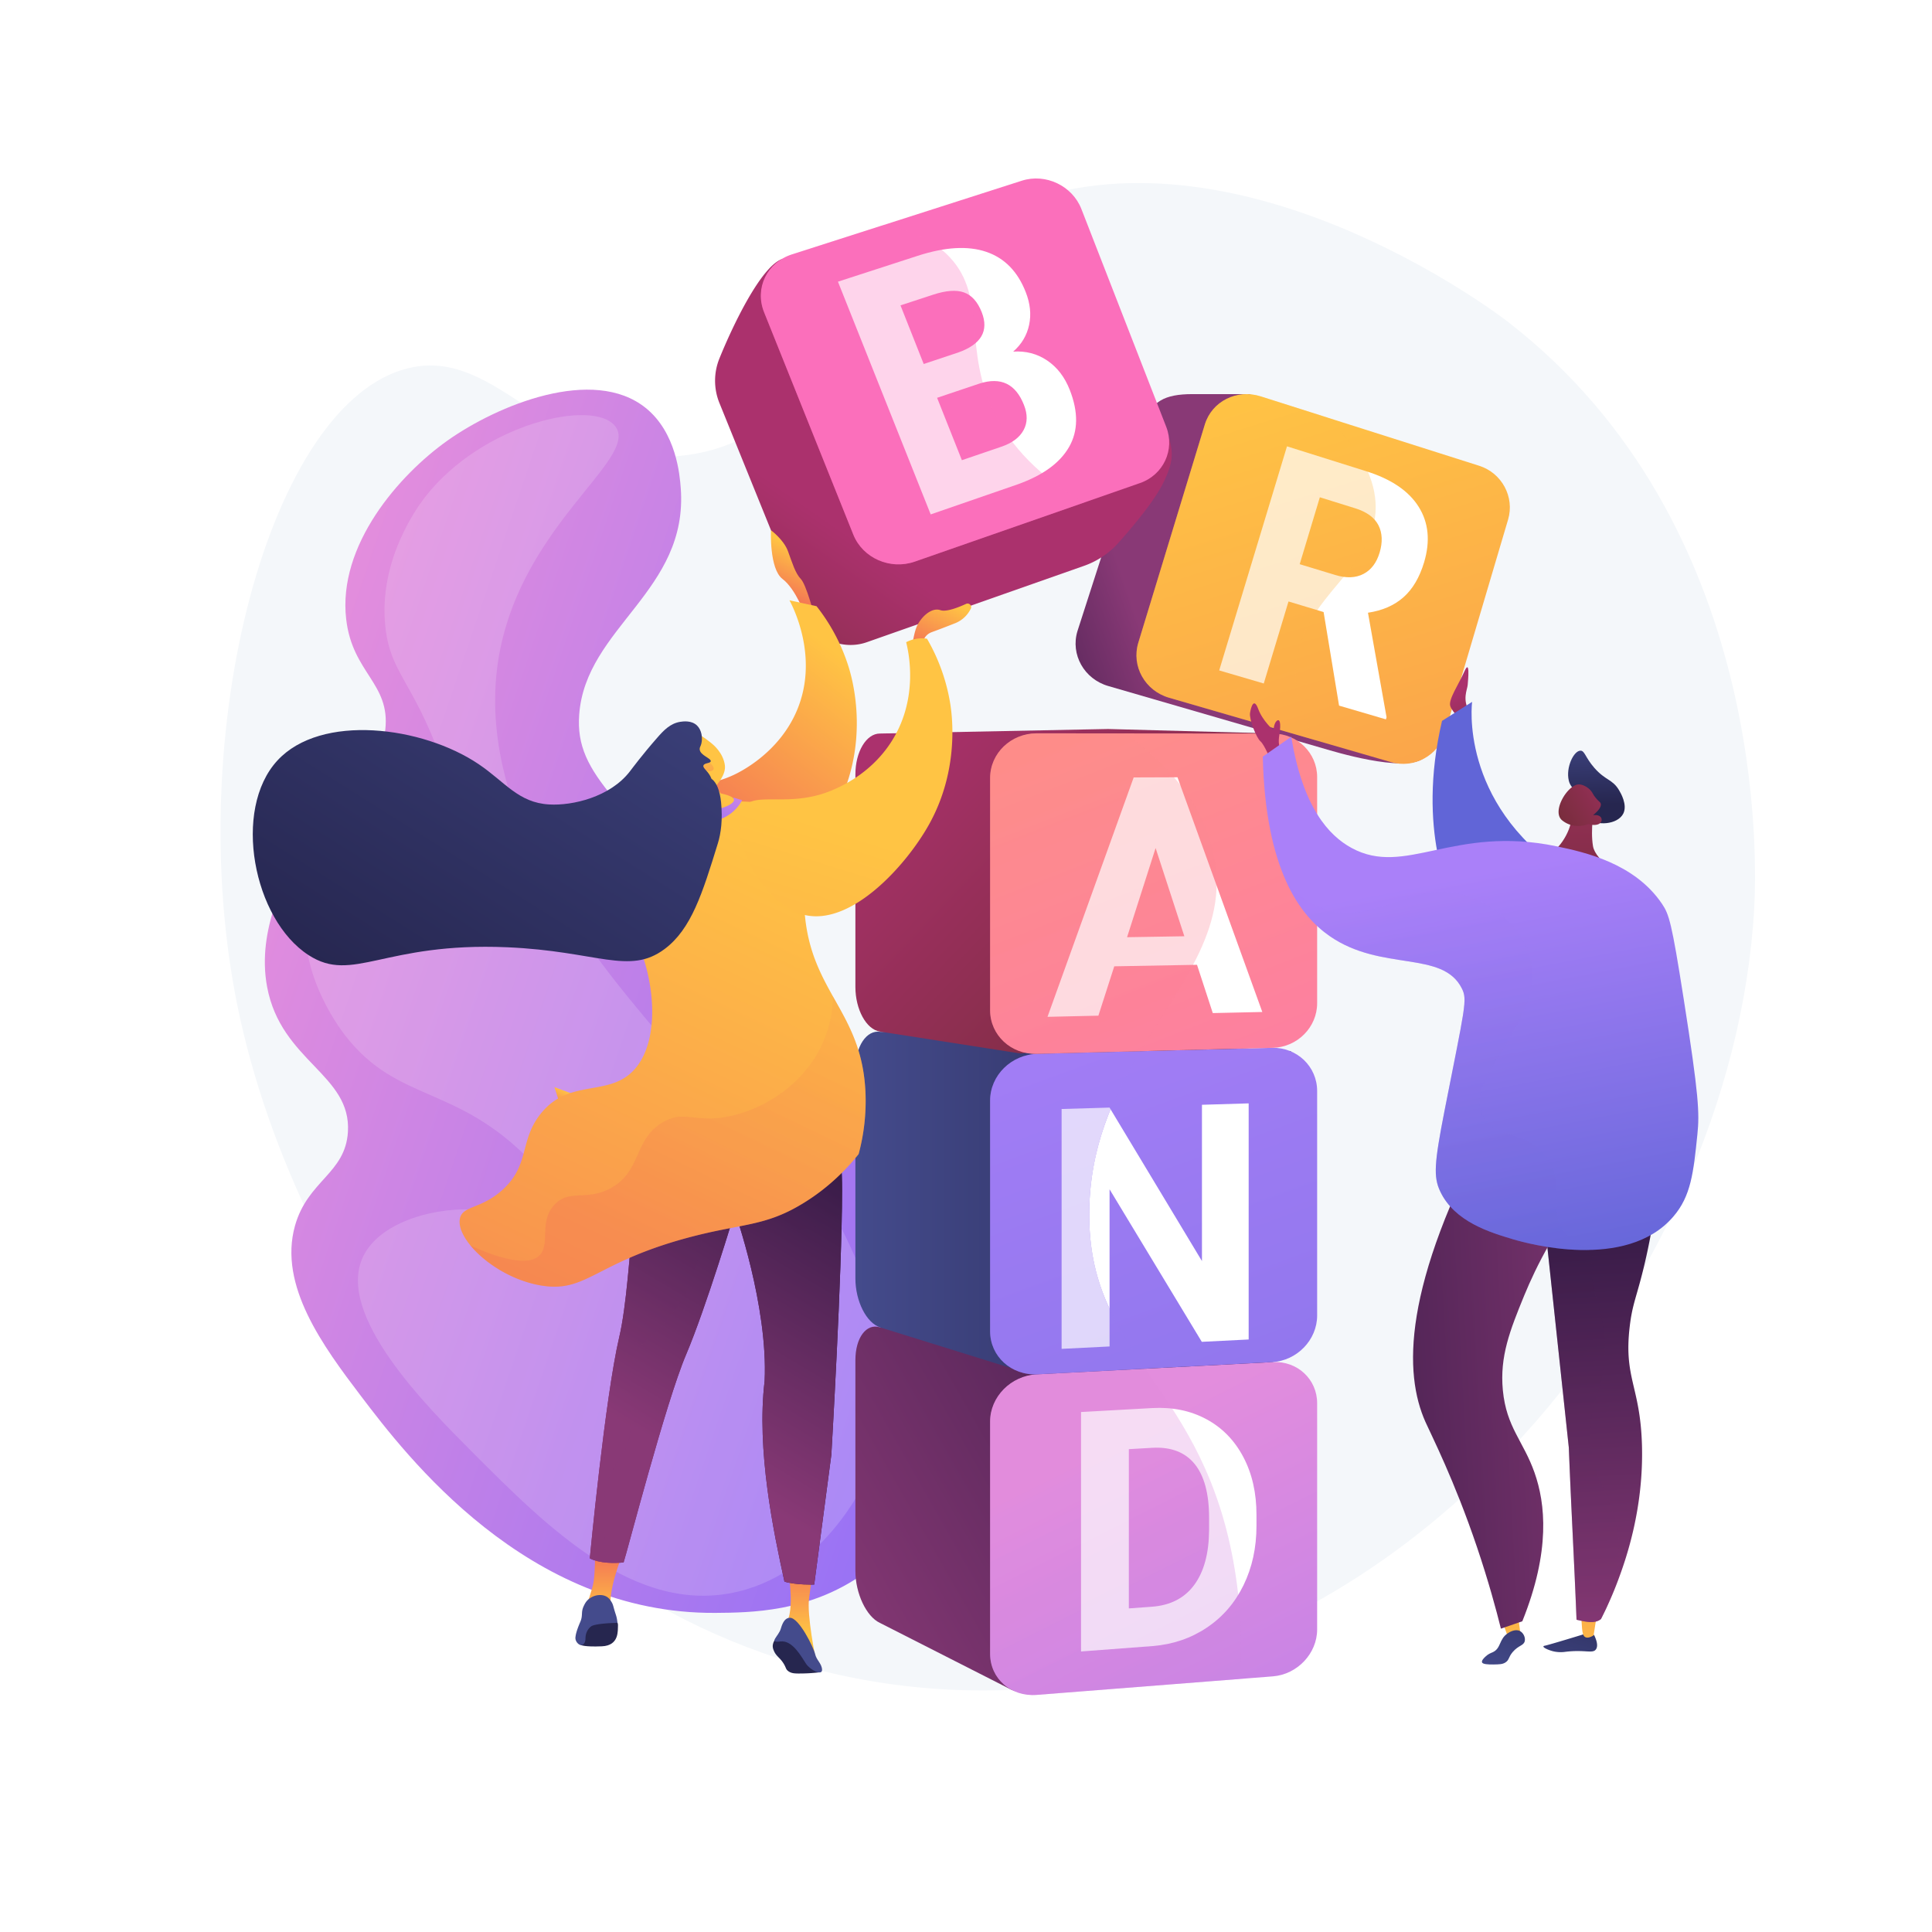 <svg xmlns="http://www.w3.org/2000/svg" xmlns:xlink="http://www.w3.org/1999/xlink" viewBox="0 0 3710 3710"><defs><style>.cls-1{isolation:isolate;}.cls-2,.cls-5{fill:#fff;}.cls-3{fill:#f4f7fa;}.cls-4{fill:url(#linear-gradient);}.cls-5{opacity:0.16;mix-blend-mode:screen;}.cls-6{fill:url(#linear-gradient-2);}.cls-7{fill:url(#linear-gradient-3);}.cls-15,.cls-21,.cls-33,.cls-36,.cls-54,.cls-8{opacity:0.3;}.cls-15,.cls-21,.cls-33,.cls-36,.cls-45,.cls-54,.cls-8{mix-blend-mode:multiply;}.cls-9{fill:url(#linear-gradient-4);}.cls-10{fill:url(#linear-gradient-5);}.cls-11{fill:url(#linear-gradient-6);}.cls-12{fill:url(#linear-gradient-7);}.cls-13{fill:url(#linear-gradient-8);}.cls-14{fill:url(#linear-gradient-9);}.cls-15{fill:url(#linear-gradient-10);}.cls-16{fill:url(#linear-gradient-11);}.cls-17{fill:url(#linear-gradient-12);}.cls-18{fill:url(#linear-gradient-13);}.cls-19{fill:url(#linear-gradient-14);}.cls-20{fill:url(#linear-gradient-15);}.cls-21{fill:url(#linear-gradient-16);}.cls-22{fill:url(#linear-gradient-17);}.cls-23{fill:url(#linear-gradient-18);}.cls-24{fill:url(#linear-gradient-19);}.cls-25{fill:url(#linear-gradient-20);}.cls-26{fill:url(#linear-gradient-21);}.cls-27{fill:url(#linear-gradient-22);}.cls-28{fill:url(#linear-gradient-23);}.cls-29{fill:url(#linear-gradient-24);}.cls-30{fill:url(#linear-gradient-25);}.cls-31{fill:url(#linear-gradient-26);}.cls-32{fill:url(#linear-gradient-27);}.cls-33{fill:url(#linear-gradient-28);}.cls-34{fill:url(#linear-gradient-29);}.cls-35{fill:url(#linear-gradient-30);}.cls-36{fill:url(#linear-gradient-31);}.cls-37{fill:url(#linear-gradient-32);}.cls-38{fill:url(#linear-gradient-33);}.cls-39{fill:url(#linear-gradient-34);}.cls-40{fill:url(#linear-gradient-35);}.cls-41{fill:#26264f;}.cls-42{fill:url(#linear-gradient-36);}.cls-43{fill:url(#linear-gradient-37);}.cls-44{fill:url(#linear-gradient-38);}.cls-45{opacity:0.25;fill:url(#linear-gradient-39);}.cls-46{fill:#444b8c;}.cls-47{fill:url(#linear-gradient-40);}.cls-48{fill:url(#linear-gradient-41);}.cls-49{fill:url(#linear-gradient-42);}.cls-50{fill:url(#linear-gradient-43);}.cls-51{fill:url(#linear-gradient-44);}.cls-52{fill:url(#linear-gradient-45);}.cls-53{fill:url(#linear-gradient-46);}.cls-54{fill:url(#linear-gradient-47);}</style><linearGradient id="linear-gradient" x1="824.84" y1="1590.96" x2="2455.23" y2="1590.96" gradientTransform="translate(204.7 -98.7) rotate(18.7)" gradientUnits="userSpaceOnUse"><stop offset="0" stop-color="#e38ddd"/><stop offset="1" stop-color="#9571f6"/></linearGradient><linearGradient id="linear-gradient-2" x1="1867.31" y1="1325.21" x2="2193.39" y2="1212.33" gradientUnits="userSpaceOnUse"><stop offset="0" stop-color="#311944"/><stop offset="1" stop-color="#893976"/></linearGradient><linearGradient id="linear-gradient-3" x1="2415.85" y1="715.61" x2="3090.3" y2="2878.78" gradientUnits="userSpaceOnUse"><stop offset="0" stop-color="#ffc444"/><stop offset="1" stop-color="#f36f56"/></linearGradient><linearGradient id="linear-gradient-4" x1="2300.67" y1="752.27" x2="2974.47" y2="2913.35" xlink:href="#linear-gradient-3"/><linearGradient id="linear-gradient-5" x1="1639.61" y1="1033.17" x2="1384.6" y2="1401.06" gradientUnits="userSpaceOnUse"><stop offset="0" stop-color="#ab316d"/><stop offset="1" stop-color="#792d3d"/></linearGradient><linearGradient id="linear-gradient-6" x1="1548.85" y1="2480.09" x2="1723.82" y2="1461.51" gradientUnits="userSpaceOnUse"><stop offset="0" stop-color="#ff9085"/><stop offset="1" stop-color="#fb6fbb"/></linearGradient><linearGradient id="linear-gradient-7" x1="1475.91" y1="2486.73" x2="1653.32" y2="1453.98" xlink:href="#linear-gradient-6"/><linearGradient id="linear-gradient-8" x1="2571.75" y1="2472.37" x2="1521.27" y2="3067.81" xlink:href="#linear-gradient-2"/><linearGradient id="linear-gradient-9" x1="2122.4" y1="2750.15" x2="2915.95" y2="4331.23" gradientTransform="matrix(1, 0, 0, 1, 0, 0)" xlink:href="#linear-gradient"/><linearGradient id="linear-gradient-10" x1="2008.82" y1="2808.89" x2="2807.02" y2="4399.24" gradientTransform="matrix(1, 0, 0, 1, 0, 0)" xlink:href="#linear-gradient"/><linearGradient id="linear-gradient-11" x1="1642.61" y1="2307" x2="2479.28" y2="2307" gradientUnits="userSpaceOnUse"><stop offset="0" stop-color="#444b8c"/><stop offset="1" stop-color="#26264f"/></linearGradient><linearGradient id="linear-gradient-12" x1="1961.58" y1="1637.01" x2="3092.98" y2="4707.95" gradientUnits="userSpaceOnUse"><stop offset="0" stop-color="#aa80f9"/><stop offset="1" stop-color="#6165d7"/></linearGradient><linearGradient id="linear-gradient-13" x1="1820.09" y1="1683.08" x2="2968.94" y2="4801.39" xlink:href="#linear-gradient-12"/><linearGradient id="linear-gradient-14" x1="1734.71" y1="1379.72" x2="2323.03" y2="1938.63" xlink:href="#linear-gradient-5"/><linearGradient id="linear-gradient-15" x1="2035.64" y1="1255.17" x2="2664.1" y2="2867.67" xlink:href="#linear-gradient-6"/><linearGradient id="linear-gradient-16" x1="1923.73" y1="1298.62" x2="2555.83" y2="2920.44" xlink:href="#linear-gradient-6"/><linearGradient id="linear-gradient-17" x1="3230.04" y1="2277.95" x2="3238.96" y2="2407.72" gradientTransform="matrix(0.9, -0.44, 0.44, 0.9, -1094.48, 687.18)" xlink:href="#linear-gradient-5"/><linearGradient id="linear-gradient-18" x1="2947.52" y1="2050.35" x2="2889.12" y2="1699.96" xlink:href="#linear-gradient-12"/><linearGradient id="linear-gradient-19" x1="2963.13" y1="1452.3" x2="2950.4" y2="1299.56" gradientTransform="matrix(1, 0.05, -0.05, 1, 185.58, -55.8)" gradientUnits="userSpaceOnUse"><stop offset="0" stop-color="#26264f"/><stop offset="1" stop-color="#444b8c"/></linearGradient><linearGradient id="linear-gradient-20" x1="2917.81" y1="1227.11" x2="2929.98" y2="1677.25" gradientTransform="matrix(1, 0.05, -0.05, 1, 185.58, -55.8)" xlink:href="#linear-gradient-5"/><linearGradient id="linear-gradient-21" x1="-334.69" y1="1027.2" x2="-214.65" y2="1153.74" gradientTransform="matrix(-0.97, -0.26, -0.26, 0.97, 3092.86, 402.95)" xlink:href="#linear-gradient-5"/><linearGradient id="linear-gradient-22" x1="2449.08" y1="1446.84" x2="2474.22" y2="1527.14" xlink:href="#linear-gradient-5"/><linearGradient id="linear-gradient-23" x1="-99.72" y1="3286.17" x2="-180.38" y2="3020.18" gradientTransform="matrix(-1, 0.01, 0.01, 1, 2839.18, -14.86)" xlink:href="#linear-gradient-11"/><linearGradient id="linear-gradient-24" x1="-169.26" y1="3234.37" x2="-169.26" y2="2807.06" gradientTransform="matrix(-1, 0.01, 0.01, 1, 2839.18, -14.86)" xlink:href="#linear-gradient-3"/><linearGradient id="linear-gradient-25" x1="-18.71" y1="3218.42" x2="-18.71" y2="2791.09" gradientTransform="matrix(-1, 0.01, 0.01, 1, 2839.18, -14.86)" xlink:href="#linear-gradient-3"/><linearGradient id="linear-gradient-26" x1="11" y1="3234.57" x2="-69.67" y2="2968.59" gradientTransform="matrix(-1, 0.01, 0.01, 1, 2839.18, -14.86)" xlink:href="#linear-gradient-11"/><linearGradient id="linear-gradient-27" x1="-206.18" y1="2312.31" x2="-245.42" y2="3195.29" gradientTransform="matrix(-1, 0.01, 0.01, 1, 2839.18, -14.86)" xlink:href="#linear-gradient-2"/><linearGradient id="linear-gradient-28" x1="-206.18" y1="2312.31" x2="-245.42" y2="3195.29" gradientTransform="matrix(-1, 0.01, 0.01, 1, 2839.18, -14.86)" xlink:href="#linear-gradient-2"/><linearGradient id="linear-gradient-29" x1="504.52" y1="2677.4" x2="-360.43" y2="2638.09" gradientTransform="matrix(-1, 0.01, 0.01, 1, 2839.18, -14.86)" xlink:href="#linear-gradient-2"/><linearGradient id="linear-gradient-30" x1="2822.95" y1="1679.78" x2="2978.67" y2="2490.87" xlink:href="#linear-gradient-12"/><linearGradient id="linear-gradient-31" x1="2696.43" y1="1704.07" x2="2852.16" y2="2515.16" xlink:href="#linear-gradient-12"/><linearGradient id="linear-gradient-32" x1="1541.92" y1="1057.92" x2="1498.18" y2="1149.57" xlink:href="#linear-gradient-3"/><linearGradient id="linear-gradient-33" x1="1827.05" y1="1155.02" x2="1777.93" y2="1257.94" xlink:href="#linear-gradient-3"/><linearGradient id="linear-gradient-34" x1="589.55" y1="2105.89" x2="608.6" y2="2145.05" gradientTransform="matrix(-1, 0, 0, 1, 1700.75, 0)" xlink:href="#linear-gradient-3"/><linearGradient id="linear-gradient-35" x1="-708.5" y1="3103.23" x2="-708.5" y2="2980.36" gradientTransform="matrix(-1, 0, 0, 1, 451.18, 0)" xlink:href="#linear-gradient-3"/><linearGradient id="linear-gradient-36" x1="-1082.99" y1="3138.24" x2="-1082.99" y2="2990.17" gradientTransform="matrix(-1, 0, 0, 1, 451.18, 0)" xlink:href="#linear-gradient-3"/><linearGradient id="linear-gradient-37" x1="-1165.83" y1="2556.59" x2="-681.39" y2="2556.59" gradientTransform="matrix(-1, 0, 0, 1, 451.18, 0)" xlink:href="#linear-gradient-2"/><linearGradient id="linear-gradient-38" x1="-1181.23" y1="2195.46" x2="-832.21" y2="2781.67" gradientTransform="matrix(-1, 0, 0, 1, 451.18, 0)" xlink:href="#linear-gradient-2"/><linearGradient id="linear-gradient-39" x1="-1043.83" y1="2113.66" x2="-694.82" y2="2699.87" gradientTransform="matrix(-1, 0, 0, 1, 451.18, 0)" xlink:href="#linear-gradient-2"/><linearGradient id="linear-gradient-40" x1="1630.81" y1="1272.85" x2="1347.77" y2="1630.74" xlink:href="#linear-gradient-3"/><linearGradient id="linear-gradient-41" x1="153.4" y1="1600.8" x2="911.37" y2="3200.95" gradientTransform="matrix(-1, 0, 0, 1, 1700.75, 0)" xlink:href="#linear-gradient-3"/><linearGradient id="linear-gradient-42" x1="-954.1" y1="1469.48" x2="-882.56" y2="1583.18" gradientTransform="matrix(-1, 0, 0, 1, 451.18, 0)" xlink:href="#linear-gradient"/><linearGradient id="linear-gradient-43" x1="1347.02" y1="1490.81" x2="1131.82" y2="1739.93" xlink:href="#linear-gradient-3"/><linearGradient id="linear-gradient-44" x1="-1335.31" y1="493.02" x2="-1411.4" y2="616.1" gradientTransform="matrix(-0.97, -0.24, -0.24, 0.97, 165.97, 640.48)" xlink:href="#linear-gradient-3"/><linearGradient id="linear-gradient-45" x1="330.62" y1="908.8" x2="989.54" y2="1956.1" gradientTransform="matrix(-1, 0, 0, 1, 1700.75, 0)" xlink:href="#linear-gradient-11"/><linearGradient id="linear-gradient-46" x1="-54.23" y1="1738.12" x2="703.71" y2="3338.22" gradientTransform="matrix(-0.99, 0.14, 0.14, 0.99, 1308.83, -123.29)" xlink:href="#linear-gradient-3"/><linearGradient id="linear-gradient-47" x1="78.36" y1="1592.08" x2="452.71" y2="2361.87" gradientTransform="matrix(-1, 0, 0, 1, 1700.75, 0)" xlink:href="#linear-gradient-3"/></defs><g class="cls-1"><g id="Background"><rect class="cls-2" width="3710" height="3710"/></g><g id="Illustration"><path class="cls-3" d="M1942.4,396.4c-319,126.9-349.5,451.1-636.8,479-250.2,24.2-345.4-210.5-521-168.5C517.1,771,348.9,1408.8,456.3,1933.2c111,541.5,577.1,1261.3,1349.3,1310.4,867,55.2,1523-773,1563-1499.9,4.3-78.6,29.9-737.2-473.6-1126.2C2869.9,598,2373.7,225,1942.4,396.4Z"/><path class="cls-4" d="M1373.7,3097.2c67-.5,179.7-1.3,283.1-74.2,187.9-132.7,222.8-417.7,178.5-618.8-38-172.7-161.3-314.2-407.9-597.1-232.2-266.5-323.7-316.4-315.2-434.5,12.1-168.3,210.3-237.3,195-435.9-1.9-23.8-8.2-105.6-67.1-153.2-100.9-81.4-285.1-5.4-380.9,62.6-92.4,65.5-211.1,200.6-194.4,343.2,12,103.3,84.9,122.8,75.1,211.6s-86.5,96.6-159.7,226.8c-29.3,51.9-88,156.3-67.3,267.3,26.8,143.4,162.1,168.1,155.2,278.7-5,80-77.3,93.2-101.7,180.3-32,114.6,54.1,231.2,127.1,327.3C779.5,2794.4,1011.4,3099.7,1373.7,3097.2Z"/><path class="cls-5" d="M1181.7,818.9c47.7,63.4-194.3,196-227.2,465.5-35.4,290,192.9,561.5,298.4,687,179.9,214,285.9,216.2,379.5,421.4,37,81.2,114.2,250.4,41.5,425.9-6.8,16.3-84.8,197-257.4,237.8-195.8,46.2-364.4-122.7-509.7-268.2-87.8-88-263.2-263.7-209.4-375.5,32.8-68.3,143.7-97.1,224.6-89.3,115.3,11.1,185.3,98,201.2,82.6,14.2-14-28.8-97.9-100.9-173.4-144.2-151-257.3-113.6-358.6-243.2-12.3-15.7-107.8-141.6-67.4-272.3,23.3-75.3,92.4-154.2,157.9-149.6,74.2,5.3,111.8,115.2,132.5,105.8s-2.5-115-39.8-216.6c-54.9-149.1-96.5-164.4-106.6-250.7-15.4-131.7,64.9-237.4,76.7-252.5C927.3,812.7,1141,764.6,1181.7,818.9Z"/><path class="cls-6" d="M2554.2,1441,2128,1317.3c-46.2-13.4-72.6-60.6-59-105.3l127.9-397.1c13.5-44.3,39.3-58,92.9-58.1h108.7l325,115.1c43.6,13.8,68.5,60,55.7,103.2l-37.5,469.2C2728.8,1488.1,2598.5,1453.8,2554.2,1441Z"/><path class="cls-7" d="M2671.1,1463.5l-426.3-123.7c-46.1-13.3-72.6-60.6-59-105.3l127.9-419.6c13.5-44.3,61.4-68.3,106.8-53.9l419.9,133.4c43.6,13.8,68.4,60,55.6,103.2l-121.4,409.9C2761.6,1451.2,2715.3,1476.3,2671.1,1463.5Z"/><path class="cls-2" d="M2541.7,1175.3l-67.4-20.3-47.5,157.5-85.6-25.1,130.2-430.3,152.1,47.8q72,22.6,100.7,68.2t10.5,106.7c-8.7,28.9-21.8,51.3-39.5,67s-40.5,25.7-68.3,29.8l35.7,200.7-1.2,4.1-90-26.4Zm-45.9-91.9,68.2,20.7c21.1,6.5,39.2,5.8,54.1-1.9s25.3-21.4,31.2-41.1,5.3-37.5-2.2-52.3-22.4-25.8-44.9-32.8l-67.7-21.1Z"/><g class="cls-8"><path class="cls-9" d="M2489.1,1274.7c13.4-132.4,153.2-181.4,152.6-301.4-.3-50.8-25.6-108.2-94.5-172l-125-39.7c-46.4-14.8-95.2,9.8-109,54.9l-126.9,416.3c-13.9,45.7,13.1,93.9,60.2,107.5l279.4,81.1C2498.3,1373.7,2484,1324.5,2489.1,1274.7Z"/></g><path class="cls-10" d="M2147.3,1042.8a158.6,158.6,0,0,1-65.7,43.8l-417.3,146.7c-46.8,16.3-99.5-6.8-117.6-51.8L1381.5,773.9a113.7,113.7,0,0,1,.1-85.8c25.2-62.2,79.4-176.2,120.3-190.7l368.3,4.3c45.9-14.7,97,9.7,114.4,54.4l260,283.9c8.4,28.8,8.9,47.5-11.1,87.8C2215.9,963.2,2175.2,1011.6,2147.3,1042.8Z"/><path class="cls-11" d="M2189.2,927.6l-432.9,151c-46.9,16.3-99.6-6.8-117.6-51.8L1467.1,599.2c-18.3-45.8,5.7-95.3,53.5-110.6L1962.2,347c45.8-14.7,97,9.7,114.4,54.4l162.9,418.2C2256.6,863.6,2234.2,911.9,2189.2,927.6Z"/><path class="cls-2" d="M1787.2,987.8,1609.1,540.9l153.2-49.7q78.9-25.5,131.6-7.6t75.9,77.6c8.5,21.7,10.7,42.6,6.4,62.7s-14.4,37.2-30.6,51.3c24.2-1.6,45.9,4,65.2,17s33.8,31.8,43.5,56.6q24.9,63.5-1.3,109.4T1954.5,930ZM1773.8,699l66-22c44.5-15.7,59.5-41.5,45.4-77.5-8-20.2-19.4-32.8-34.2-38s-34.6-3.7-59.2,4.4l-62.6,20.5Zm25.7,64.9,47.6,119.8,75.9-25.9c20.8-7.1,34.9-17.7,42.6-31.9s7.8-30.3.7-48.3c-15.9-40.4-44.3-54.2-85.2-41.1Z"/><g class="cls-8"><path class="cls-12" d="M1910.1,794.3c-62.2-124.2-13.9-222.4-85.9-299.9-22.8-24.5-60.6-50.1-127.8-62.2l-174,55.8c-48.8,15.6-73.3,66.2-54.6,112.9L1638,1025.2c18.4,45.9,72.2,69.5,120,52.8l324.4-113.2C2018.6,928.8,1950.4,874.9,1910.1,794.3Z"/></g><path class="cls-13" d="M1689.6,3116.4l252.2,128.2c30.5,14.3,69.7-16.2,69.7-63.5V2734.6c0-47.3,463.3-109.5,432.8-119l-754.7-66.8c-26.1-8.1-47,20.2-47,63.1v404.8C1642.6,3059.6,1663.5,3104.2,1689.6,3116.4Z"/><path class="cls-14" d="M2444.3,3219.1l-453.9,35.6c-49.1,3.9-89.1-31.4-89.1-78.7V2729.5c0-47.3,40-87.7,89.1-90.3l453.9-23.6c47-2.4,85,32.9,85,79V3129C2529.3,3175.1,2491.3,3215.4,2444.3,3219.1Z"/><path class="cls-2" d="M2075.9,3171.3V2711.5l136.8-7.6q58.2-3.2,103.8,21.3t71,72.6q25.4,48.1,25.3,111.3V2930q0,63.1-24.9,114.1t-70.6,81.5q-45.7,30.6-103.7,35.3Zm91.8-388.5v305.8l44.1-3.2q53.4-3.9,81.4-41.8t28.6-104.8v-24.1q0-69.3-27.7-103.4t-81.4-31.1Z"/><path class="cls-15" d="M2365.3,2982.1c-34.1-169-104.8-264.4-166-353.8l-207,10.8c-50.2,2.6-91,43.9-91,92.2v443c0,48.3,40.8,84.2,91,80.3l389-30.6C2386,3146.8,2382.1,3065.5,2365.3,2982.1Z"/><path class="cls-16" d="M1642.6,2053.2v401.7c0,43.8,21.3,85.9,48,94.2l139.3,43.3,124.8,38.8c31.2,9.7,56.8-21.5,56.8-69.8V2118.5c0-48.3,497.5-95.1,466.4-99.9L1857.8,1981l-167.2.4C1663.9,1977.2,1642.6,2009.4,1642.6,2053.2Z"/><path class="cls-17" d="M2442.5,2012.1l-252.8,6.5-197.4,5.1c-50.2,1.2-91,41.4-91,89.8v442.9c0,48.3,40.8,85.3,91,82.7l207-10.8,243.2-12.6c48-2.5,86.8-42.6,86.8-89.6V2095C2529.3,2048,2490.5,2010.9,2442.5,2012.1Z"/><path class="cls-2" d="M2130.7,2513.4V2283.8l177.1,292.9,90-4.5V2118.8l-89.7,2.7v300.1l-175.5-291.5c-24.3,59-40.7,124.5-41,200.1S2106.8,2462,2130.7,2513.4Z"/><path class="cls-2" d="M2038.6,2129.6v460.6l92.1-4.6v-72.2c-23.9-51.4-39.3-109.1-39.1-183.2s16.7-141.1,41-200.1l-1.9-3.2Z"/><g class="cls-8"><path class="cls-18" d="M2189.7,2018.6h0l-197.4,5.1c-50.2,1.2-91,41.4-91,89.8v442.9c0,48.3,40.8,85.3,91,82.7l207-10.8h0c-58.5-85.6-108.1-165.5-107.7-298.1C2092,2203.6,2137.9,2105.4,2189.7,2018.6Z"/></g><path class="cls-19" d="M1689.6,1980.9l266.2,41.5c30.6,4.8,55.7-30,55.7-77.7V1494.5c0-47.7,469.6-86,439.1-85.9l-322.8-8.7-438.2,8.7c-26.1,0-47,35.1-47,78.4v408.2C1642.6,1938.4,1663.5,1976.8,1689.6,1980.9Z"/><path class="cls-20" d="M2444.3,2012.1l-453.9,11.6c-49.1,1.3-89.1-36.1-89.1-83.4V1493.8c0-47.3,40-85.6,89.1-85.6l453.9.4c47,0,85,37.4,85,83.5v434.4C2529.3,1972.6,2491.3,2010.9,2444.3,2012.1Z"/><path class="cls-2" d="M2298.6,1852.7l-158.9,2.9-30.5,94.8-97.7,2.2L2177,1492.9l84.1-.3L2424,1943.3l-95.1,2.1Zm-134.3-53,110-1.8-55.2-169.4Z"/><path class="cls-21" d="M2327.9,1628.4c-24.2-94.7-92.6-166.6-167.6-220l-168-.2c-50.2,0-91,39.1-91,87.4v442.9c0,48.3,40.8,86.4,91,85.2l197.4-5.1C2270.5,1883.5,2365.6,1776.3,2327.9,1628.4Z"/><path class="cls-22" d="M2811.8,1388.9s-23-20.7-26.9-33.2,16.1-41.3,27.2-66.4,7.1,16.4,6.3,25.9-10.9,27.8,3.3,51.5Z"/><path class="cls-23" d="M2826.9,1347.8s-25.8,192.1,176.6,327.5l-215.3,51.4s-69-128.9-19.1-342.4Z"/><path class="cls-24" d="M3030,1530.5c-10.6-20.8-14.9-20.7-17.5-31.7-5.9-25.1,9.4-56.9,22.3-57.3,8.4-.3,9.1,12.7,26.7,32.9,21.7,24.8,34.9,21.6,47.6,43.1,3,5,16.4,27.7,8.2,44.6-10.6,21.6-52.1,25-69.5,8.4C3039.6,1562.6,3043.1,1556.2,3030,1530.5Z"/><path class="cls-25" d="M3061.2,1553s-7.5,39.6-2.2,71.8c4.8,29.1,58.7,59.3,69,68s-27.4,18-62,13.5-129.4-34.9-143.8-51.8,16.8-8.5,43-11.7,51.3-47.2,52-69.6S3061.2,1553,3061.2,1553Z"/><path class="cls-26" d="M3049.9,1582.5s-26.5,11.7-50-7.1c-21-16.8,10.2-68.4,31.6-69.1,7.2-.2,17.6,4.9,23.7,12.4,3.6,4.4,3.8,7.3,9.9,14.4s8.1,7.2,8.9,10.4-.7,10.6-15.1,22c7.1-1.3,13.3.6,15.7,4.7a9.4,9.4,0,0,1,1,4.9C3074.7,1582.9,3064.5,1586.5,3049.9,1582.5Z"/><path class="cls-27" d="M2467.6,1444.8s-16-2.2-11-32.9c3.9-24,.9-32.1-4.7-27.8s-6.5,18.1-6.5,18.1-20.7-17.6-29.2-40.7-14-3.7-15.8,7.9,12.1,47.4,20,54.1,19.5,36.2,19.5,36.2Z"/><path class="cls-28" d="M3061.1,3139.6c8.2,16.9,5.9,24.1,3.8,27.3-6,9.3-20.5.5-58.4,5a63.5,63.5,0,0,1-23.4-.8c-9.1-2.2-19.8-7-19.3-9.4.1-.9,1.7-1.3,2.4-1.4,10.5-2.2,76.2-22.4,76.2-22.4Z"/><path class="cls-29" d="M3066.1,3102.6l-5.9,37.7s-16.1,11.4-20.4-2.5c-3-10-3-36.9-3-36.9Z"/><polygon class="cls-30" points="2881.8 3105.2 2897.6 3148.5 2920.7 3144.9 2915.4 3104.7 2881.8 3105.2"/><path class="cls-31" d="M2904.8,3172.4c11.2-13.2,21.2-12,23.2-21.1,1.5-7.2-2.8-16-9.4-19.3-9.3-4.7-20.6,2.6-23.1,4.3-17.3,11.2-12.6,28.8-28.9,36.4-3.3,1.5-8.5,3.1-13.9,8.3-2.3,2.1-8.1,7.5-6.8,11.2s11.9,4.2,21.6,4.1c11.7-.2,17.6-.3,23.2-3.8C2898.5,3187.6,2896.2,3182.6,2904.8,3172.4Z"/><path class="cls-32" d="M3189.5,2202.2a1241.8,1241.8,0,0,1-31,223.2c-15.4,65.6-23.7,76.8-29,122.2-11.6,98.9,20,113.8,23.5,225.9,3.8,123.8-31.2,221.4-44.9,258.6a708.4,708.4,0,0,1-33.7,76.9c-11.6,9.6-28.8,5.5-47,1.4-4.4-112.3-10.5-218.1-14.8-330.4l-54.3-507.6Z"/><path class="cls-33" d="M3027.4,3110.4c-4.4-112.3-10.5-218.1-14.8-330.4l-54.3-507.6,231.2-70.2c-.2,5.8-.7,11.4-1,17.1-109.4,90.9-132,164.3-132,214.8-.1,61.1,32.7,92.1,24.3,180.6-6.1,63.2-25.3,74-26.6,131.2-1.5,73.6,29.2,115.7,43.7,158.5s18,99.8-12.5,182.1c-4,8.4-7.7,16-11,22.5C3062.8,3118.6,3045.6,3114.5,3027.4,3110.4Z"/><path class="cls-34" d="M3058.8,2267.6c-69.4,85-108.9,164.4-131.8,220-27.4,66.9-47.3,117.1-41.1,182.1,6.9,71.5,39.3,97.2,60.8,158.1,20.9,59.2,31.1,150.1-23.4,285.5l-41.1,14.2c-9.1-36.5-23.9-91.3-45.9-156.4-43.7-129.2-87.2-214.1-99-240.5-41.4-93-45.6-258.9,126.9-579.1Z"/><path class="cls-35" d="M2424.9,1453l54.7-38.3c22.2,136.5,72.7,190.1,115.6,213.5,103.4,56.6,195.7-44.2,393.7-3.1,54.6,11.4,149.7,32.5,202.4,110.2,13.9,20.4,18.8,35.9,41.8,182.5,29.5,187.3,30.5,220,26.4,260.3-7.6,73.9-12.2,118.6-46.3,158.2-90.3,105.2-282.5,50.9-306.6,43.8-44.4-13.2-113.6-33.7-141.1-92.5-12.9-27.6-11.5-52.9,8.3-154.1,39.4-200.4,44.4-213.4,33.4-235.3-37-74.1-154.5-31.7-253.8-100.6C2495.4,1757.4,2430,1669.6,2424.9,1453Z"/><path class="cls-36" d="M2996.7,2353.3c-19.4-39.7,6.6-76.3-21.9-124.1-36.4-60.8-101.9-40.2-126.6-85.1-42.1-76.9,123.8-184.2,90.1-306.6-16.1-58.5-72.3-100.8-119.3-116.8-104.2-35.6-172.3,55.1-270,26.8-23.2-6.8-49.8-20.7-76.7-49.6,23.8,50.1,53.3,80.4,81.1,99.7,99.3,68.9,216.8,26.5,253.8,100.6,11,21.9,6,34.9-33.4,235.3-19.8,101.2-21.2,126.5-8.3,154.1,27.5,58.8,96.7,79.3,141.1,92.5,13.2,3.9,76.8,21.9,146.4,20.1C3021.9,2387.6,3005.2,2370.9,2996.7,2353.3Z"/><path class="cls-37" d="M1545.9,1181.2s-17.5-49.9-43.2-69.4-22.2-93.6-22.2-93.6,24.4,18,32.6,40.2,14.1,42.5,24.7,53.4,25.7,69.4,25.7,69.4Z"/><path class="cls-38" d="M1770.2,1259.3c2.3-3.5-6.5-36.3,19.6-45.6,13.6-4.9,30.8-11.6,44-16.8a56.5,56.5,0,0,0,30.4-28.1h.1a6.9,6.9,0,0,0-9.1-9.2c-15.9,7.3-38.4,15.9-49.3,12.1-18-6.3-39.2,15.2-46.2,33.3s-9.6,49.7-9.6,49.7Z"/><polygon class="cls-39" points="1132.6 2175.8 1144.3 2135.4 1095.3 2099 1064.7 2087.6 1082.8 2144.2 1132.6 2175.8"/><path class="cls-40" d="M1193.3,2990s-26.8,67.5-19.8,97.4c-28.8-.6-47.4-4.2-47.4-4.2s11.6-30.8,13.8-46c3.1-20.6,2.8-54,2.8-54Z"/><path class="cls-41" d="M1489,3147.8a21.8,21.8,0,0,0-5.1,12.4,19.2,19.2,0,0,0,1.6,8.3c4.5,12.1,11.7,13.7,19.5,26.4,4.7,7.8,3.8,10.2,8.1,13.7,5.8,4.7,12.7,4.9,18.7,5a331.6,331.6,0,0,0,43.1-2.4c-9.7-12.4-19.9-25-30.8-37.8-4.8-5.6-9.5-11-14.3-16.3l-28.3-9.6Z"/><path class="cls-42" d="M1512.5,3010.4s16.2,84.4-4.4,108.1c-17.5,23.6,8.5,6.8,8.5,6.8l31.1,27.1,18.6,32.2s-17.2-82.7-12.6-115.5,6.9-54.9,6.9-54.9Z"/><path class="cls-43" d="M1573.5,2086.9s43.5,38.9,43.5,199.1-20.6,507.8-20.6,507.8l-32.9,249s-34.2,1.2-57.1-5.6c-20.6-93.8-54.1-252.5-38.1-385.2,6.9-144.1-57.2-324.9-57.2-324.9s-54.9,183.1-93.8,274.6-112.9,378.2-119.8,398.7c-45.5,4.2-64.9-7.9-64.9-7.9s29.2-308.5,56.6-425.2,25.2-398,70.9-478.1C1363.1,2048,1573.5,2086.9,1573.5,2086.9Z"/><path class="cls-44" d="M1573.5,2086.9s43.5,38.9,43.5,199.1-20.6,507.8-20.6,507.8l-32.9,249s-34.2,1.2-57.1-5.6c-20.6-93.8-54.1-252.5-38.1-385.2,6.9-144.1-57.2-324.9-57.2-324.9s-54.9,183.1-93.8,274.6-112.9,378.2-119.8,398.7c-45.5,4.2-64.9-7.9-64.9-7.9s29.2-308.5,56.6-425.2,25.2-398,70.9-478.1C1363.1,2048,1573.5,2086.9,1573.5,2086.9Z"/><path class="cls-45" d="M1347.7,2380.3c-13.5,88.1-40.6,135.6-108.4,196.6-54.2,40.6-13.5,128.7-33.9,196.5-6.8,20.3-27.1,40.7-33.9,61-25.2,50.4-1.6,112.1-13.1,165.5-17.8-2.4-25.8-7.4-25.8-7.4s29.2-308.5,56.6-425.2,25.2-398,70.9-478.1c103-41.2,313.4-2.3,313.4-2.3s43.5,38.9,43.5,199.1c0,12.9-.1,27.2-.4,42.4-45.1,39.9-137.4,48.8-194.3,4.5a26.7,26.7,0,0,0-10.9-4.9l-.3-.9-.2.8C1385,2323.2,1353.6,2356.8,1347.7,2380.3Z"/><path class="cls-41" d="M1180.6,3113s6.7,0,6.1,8.7,3,38.3-31,39.7-39.2-2.4-40.3-2.4,8.9-28.4,8.9-28.4l10.9-14,29.2-3Z"/><path class="cls-46" d="M1105.2,3142.8c.7-7.1,4.8-18.4,8.8-27.5,6-13.5,1.1-18.6,6.8-30.9,2-4.2,3.9-8.2,8.1-12.2,1-1,10.3-9.6,24-9.2a24.6,24.6,0,0,1,11.3,2.7c5.3,2.8,7.9,7,10.2,10.7,3.5,5.8,2.7,7.6,8.2,24.3a58.1,58.1,0,0,1,2.1,8.3,51.9,51.9,0,0,1,.9,7.4c-8.9,0-43.2,1.4-50.4,6.7s-10.9,14.2-10.9,23.1-4.5,13.1-8.9,12.8S1103.5,3151.4,1105.2,3142.8Z"/><path class="cls-46" d="M1516.9,3106.6c-7.7.1-13.3,6.2-17.5,20.9s-24.6,27.7-.9,24.6,41,30.5,49.4,42.9,31.3,23.5,30.7,11.3-10.6-17.8-13.4-30.2S1534.3,3106.3,1516.9,3106.6Z"/><path class="cls-47" d="M1516,1152.7c7.8,14.7,57,111.5,14,212.3-35.2,82.5-111.3,118.6-122.2,123.6-66.2,30.2-104.6,8.9-123,36.1-31.2,46.3,30.6,179.8,115.6,196.2,95.9,18.5,188.3-118.1,221.5-204,43.4-112.7,14.4-214.3,8-235.2a362.8,362.8,0,0,0-61.9-117.6Z"/><path class="cls-48" d="M1355.6,1540c82.5-3.3,146-2,181.9,33.9,37.9,37.9-.4,80.7,7.8,179.8,12.6,151.7,109.3,188.8,116.6,342.7a392.1,392.1,0,0,1-13.1,119.8c-21.3,26.5-56,63.8-107.3,94.9-74.5,45.4-117.8,37.5-224.9,66.8-175.3,48-190.8,105.1-277.7,90.6S874,2379.8,883.3,2339.3c5.6-24.3,41-17.5,81.7-54.5,52.6-47.8,32.3-93.4,72.2-144.7,57.4-73.8,137.3-28.7,186.2-92.6s29.8-192-11.8-261.5c-27.3-45.3-38.9-98.5-62.1-146a34.4,34.4,0,0,1-3.2-18.6c3.8-30.9,55.4-47.7,94.5-60.1C1300.5,1542.5,1348.9,1540.3,1355.6,1540Z"/><path class="cls-49" d="M1425.1,1536.6l-16.3-5s-4.2,22-56.5,24.8c-29,0-47.8-16.3-47.8-16.3l-11.1,8.1s24.4,30.4,63.1,29.7C1406.6,1576.9,1425.1,1536.6,1425.1,1536.6Z"/><path class="cls-50" d="M1392,1469.7c-3.2-24.2-22.3-39.7-26.4-43-17.5-13.9-21-15.3-27-16.4l-8.2-1.2h-.9c-4.8.3-19.2,5.9-21.8,7.7-8.3,5.9-2.2,47.4,23.1,99.1l3,13.1c-22.1,3.9-27.5,7.9-27.7,11.1-.4,6.8,23.8,15.6,46.1,16.2,28.1.7,57.9-11.4,57.3-20.4-.2-3.6-5.5-8.1-25.9-12.5l-9.5-13.5C1377,1506.4,1394.3,1487.5,1392,1469.7Z"/><path class="cls-51" d="M1357.3,1460.6c-6.4-3.8-11.2,4.3-8.2,11.5s13,11.6,19.2,7.4S1365.9,1465.7,1357.3,1460.6Z"/><path class="cls-52" d="M532.7,1460.4c83.7-90.8,278.6-65.9,386.6,7.1,50.3,33.9,76,74,135.4,77.3,45.1,2.6,116.9-14.4,154.7-63.3,4.7-6.1,23.8-31.9,52.4-64.5,12.6-14.4,25.1-27.8,44.5-30.9,5-.7,21.4-3.4,32.3,7.2,8.8,8.6,10.9,23.5,8.3,34.3-1.5,6.4-3.6,7.1-3.3,11.3.8,11.9,22.4,17,21.2,23-.8,4.3-12.1,2.7-14,8.1s10.2,10.9,15.5,25.6c9.9,6.7,16.2,23.2,18.4,45.3,3.2,32.6-.1,59-6.3,78.9-29.6,95.9-50.9,164.4-102.3,202.7-68,50.7-129.2,3.9-302.3-3.5-236.9-10.1-296,70.2-381.1,15.2C486.3,1765.6,445.7,1554.8,532.7,1460.4Z"/><path class="cls-53" d="M1740.1,1233.2c4.8,19.4,23.9,105.3-25.8,186.9-46.5,76.3-123.9,101-138.4,105.3-69.8,20.6-124-2.2-146,22.2-37.4,41.4,24.3,178.6,106.2,206.8,92.3,31.7,203-90.6,247.8-171,58.9-105.4,44.3-210.2,40.9-231.8a364.6,364.6,0,0,0-44.7-125.1,67.1,67.1,0,0,0-21,.2A67.8,67.8,0,0,0,1740.1,1233.2Z"/><path class="cls-54" d="M1036.2,2410.4c21.1-21.6-2.1-65.1,29-97.5,28.9-30.1,61.6-5.8,108.1-31.6,59.7-33.2,43.2-93.9,100.2-126.6,41-23.5,60.2,1.8,123.9-10.5s141-56.2,179.3-134.5c16.3-33.3,22.2-66.4,23-95.9,28.6,51,58.3,100,62.2,182.6a392.1,392.1,0,0,1-13.1,119.8c-21.3,26.5-56,63.8-107.3,94.9-74.5,45.4-117.8,37.5-224.9,66.8-175.3,48-190.8,105.1-277.7,90.6-56.2-9.4-107.8-43-135.4-76.6C984.5,2427.9,1020.9,2426.1,1036.2,2410.4Z"/></g></g></svg>
